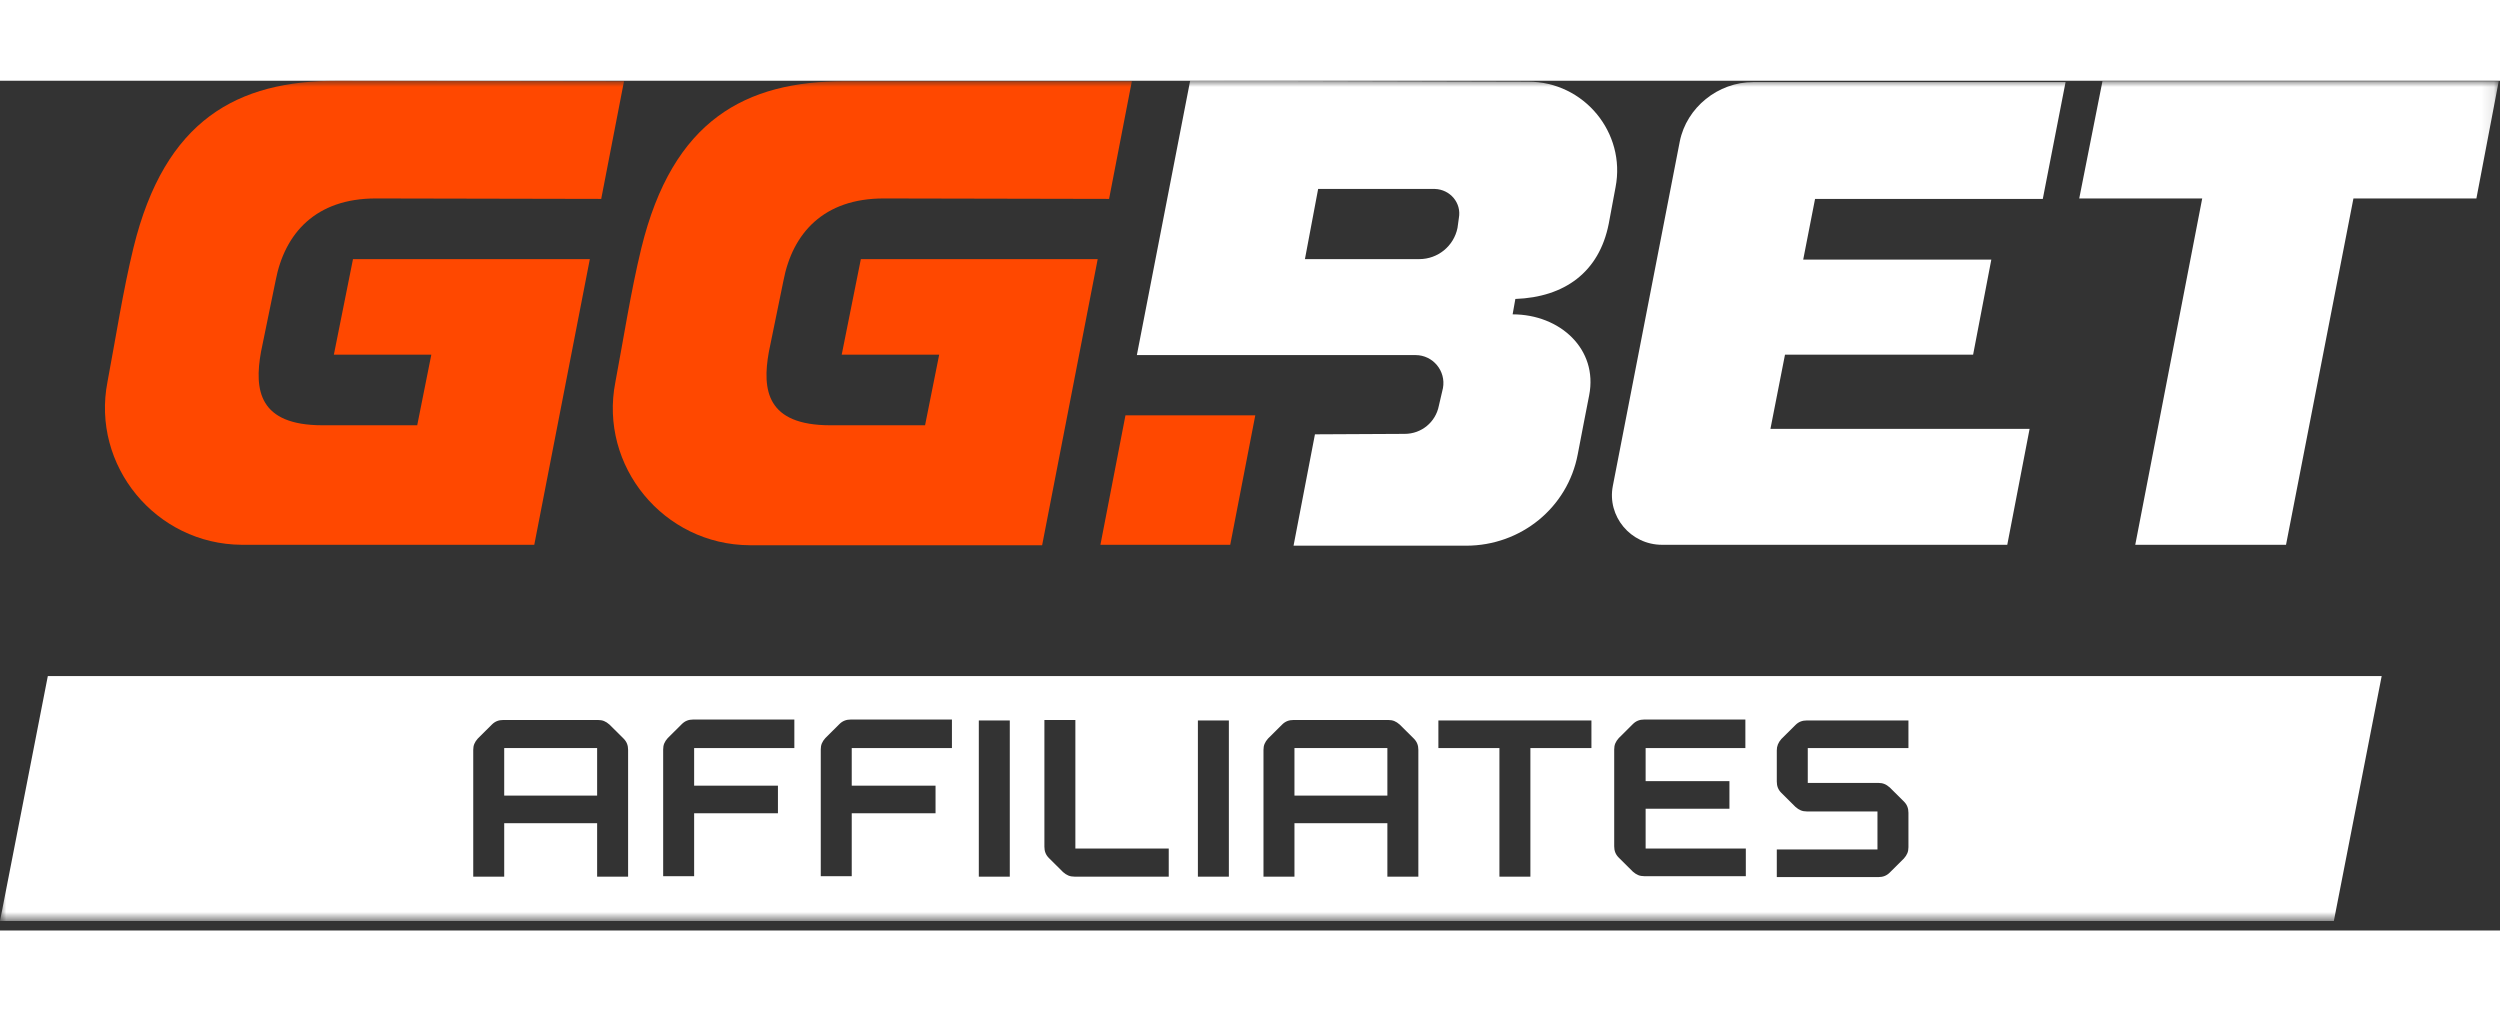 <svg width="89" height="36" viewBox="0 0 203 69" fill="none" xmlns="http://www.w3.org/2000/svg">
<rect x="0" y="0" width="203" height="69" fill="#333333" stroke="none"/>
<mask id="mask0_0_16" style="mask-type:luminance" maskUnits="userSpaceOnUse" x="0" y="0" width="203" height="69">
<path d="M202.897 0H0V68.229H202.897V0Z" fill="white"/>
</mask>
<g mask="url(#mask0_0_16)">
<path d="M91.388 27.167L89.354 37.681H99.895L101.929 27.167H91.388Z" fill="#FF4800"/>
<path d="M96.64 0C96.64 0 94.273 12.205 92.313 22.277H114.948C116.353 22.277 117.426 23.564 117.167 24.961L116.834 26.395C116.575 27.718 115.428 28.674 114.06 28.674L106.774 28.711L105.036 37.754H119.053C123.491 37.754 127.3 34.666 128.114 30.328C128.41 28.747 128.743 27.093 129.039 25.549C129.778 21.799 126.672 18.969 122.825 18.969L123.047 17.719C127.042 17.572 129.852 15.55 130.629 11.617L131.184 8.639C132.034 4.228 128.632 0.074 124.083 0.074L96.64 0ZM118.461 11.139L118.35 11.947C118.054 13.418 116.76 14.484 115.244 14.484H105.96L107.033 8.786H116.501C117.758 8.823 118.683 9.926 118.461 11.139Z" fill="white"/>
<path d="M170.72 0.037L168.834 9.558H178.82L173.383 37.681H185.625L191.099 9.558H201.084L202.897 0.037H170.72Z" fill="white"/>
<path d="M63.613 16.249C64.353 12.352 66.905 9.558 71.75 9.558L90.057 9.595L91.906 0.037H68.606C60.544 0.037 54.626 3.162 52.074 13.602C51.224 17.094 50.632 20.954 49.966 24.483C48.635 31.284 53.886 37.681 60.876 37.717H84.621L89.133 14.484H69.901L68.347 22.241H76.262L75.115 27.976H67.423C62.245 27.976 61.875 25.108 62.43 22.02L63.613 16.249Z" fill="#FF4800"/>
<path d="M22.376 16.249C23.115 12.352 25.667 9.558 30.512 9.558L48.819 9.595L50.669 0.037L27.369 0C19.306 0 13.388 3.125 10.836 13.565C9.986 17.057 9.394 20.917 8.728 24.446C7.397 31.247 12.649 37.644 19.639 37.681H43.383L47.895 14.484H28.663L27.11 22.241H35.024L33.878 27.976H26.185C21.007 27.976 20.637 25.108 21.192 22.02L22.376 16.249Z" fill="#FF4800"/>
<path d="M130.962 32.901C130.481 35.364 132.404 37.681 134.956 37.681H162.99L164.803 28.27H143.759L144.942 22.241H160.217L161.696 14.521H146.421L147.383 9.595H165.875L167.724 0.11H142.353C139.505 0.11 136.953 2.169 136.399 4.926L130.962 32.901Z" fill="white"/>
<path d="M48.487 54.186H40.942V58.046H48.487V54.186Z" fill="white"/>
<path d="M112.655 54.186H105.11V58.046H112.655V54.186Z" fill="white"/>
<path d="M3.883 48.341L0 68.229H189.508L193.392 48.341H3.883ZM51.002 64.627H48.487V60.289H40.942V64.627H38.427V54.333C38.427 53.966 38.538 53.709 38.797 53.414L39.943 52.275C40.202 52.017 40.498 51.907 40.868 51.907H48.561C48.93 51.907 49.189 52.017 49.485 52.275L50.632 53.414C50.891 53.672 51.002 53.966 51.002 54.333V64.627ZM64.501 54.186H56.364V57.238H63.169V59.48H56.364V64.59H53.849V54.297C53.849 53.929 53.96 53.672 54.219 53.378L55.366 52.238C55.625 51.981 55.92 51.87 56.29 51.87H64.501V54.186ZM77.297 54.186H69.161V57.238H75.966V59.48H69.161V64.59H66.646V54.297C66.646 53.929 66.757 53.672 67.016 53.378L68.162 52.238C68.421 51.981 68.717 51.87 69.087 51.87H77.297V54.186ZM81.995 64.627H79.48V51.944H81.995V64.627ZM94.902 64.627H87.246C86.876 64.627 86.618 64.516 86.322 64.259L85.175 63.119C84.916 62.862 84.805 62.568 84.805 62.2V51.907H87.32V62.347H94.902V64.627ZM99.784 64.627H97.269V51.944H99.784V64.627ZM115.17 64.627H112.655V60.289H105.11V64.627H102.595V54.333C102.595 53.966 102.706 53.709 102.965 53.414L104.111 52.275C104.37 52.017 104.666 51.907 105.036 51.907H112.729C113.098 51.907 113.357 52.017 113.653 52.275L114.8 53.414C115.059 53.672 115.17 53.966 115.17 54.333V64.627ZM129.224 54.186H124.268V64.627H121.753V54.186H116.797V51.944H129.224V54.186ZM141.761 54.186H133.625V56.87H140.43V59.112H133.625V62.347H141.761V64.59H133.514C133.144 64.59 132.885 64.48 132.589 64.222L131.443 63.083C131.184 62.825 131.073 62.531 131.073 62.164V54.297C131.073 53.929 131.184 53.672 131.443 53.378L132.589 52.238C132.848 51.981 133.144 51.87 133.514 51.87H141.724V54.186H141.761ZM154.965 54.186H146.791V57.017H152.524C152.894 57.017 153.153 57.127 153.448 57.385L154.595 58.524C154.854 58.782 154.965 59.076 154.965 59.443V62.237C154.965 62.605 154.854 62.862 154.595 63.156L153.448 64.296C153.19 64.553 152.894 64.663 152.524 64.663H144.276V62.421H152.45V59.333H146.717C146.347 59.333 146.089 59.223 145.793 58.965L144.646 57.826C144.387 57.569 144.276 57.274 144.276 56.907V54.37C144.276 54.039 144.387 53.745 144.646 53.451L145.793 52.312C146.052 52.054 146.347 51.944 146.717 51.944H154.965V54.186Z" fill="white"/>
</g>
</svg>
